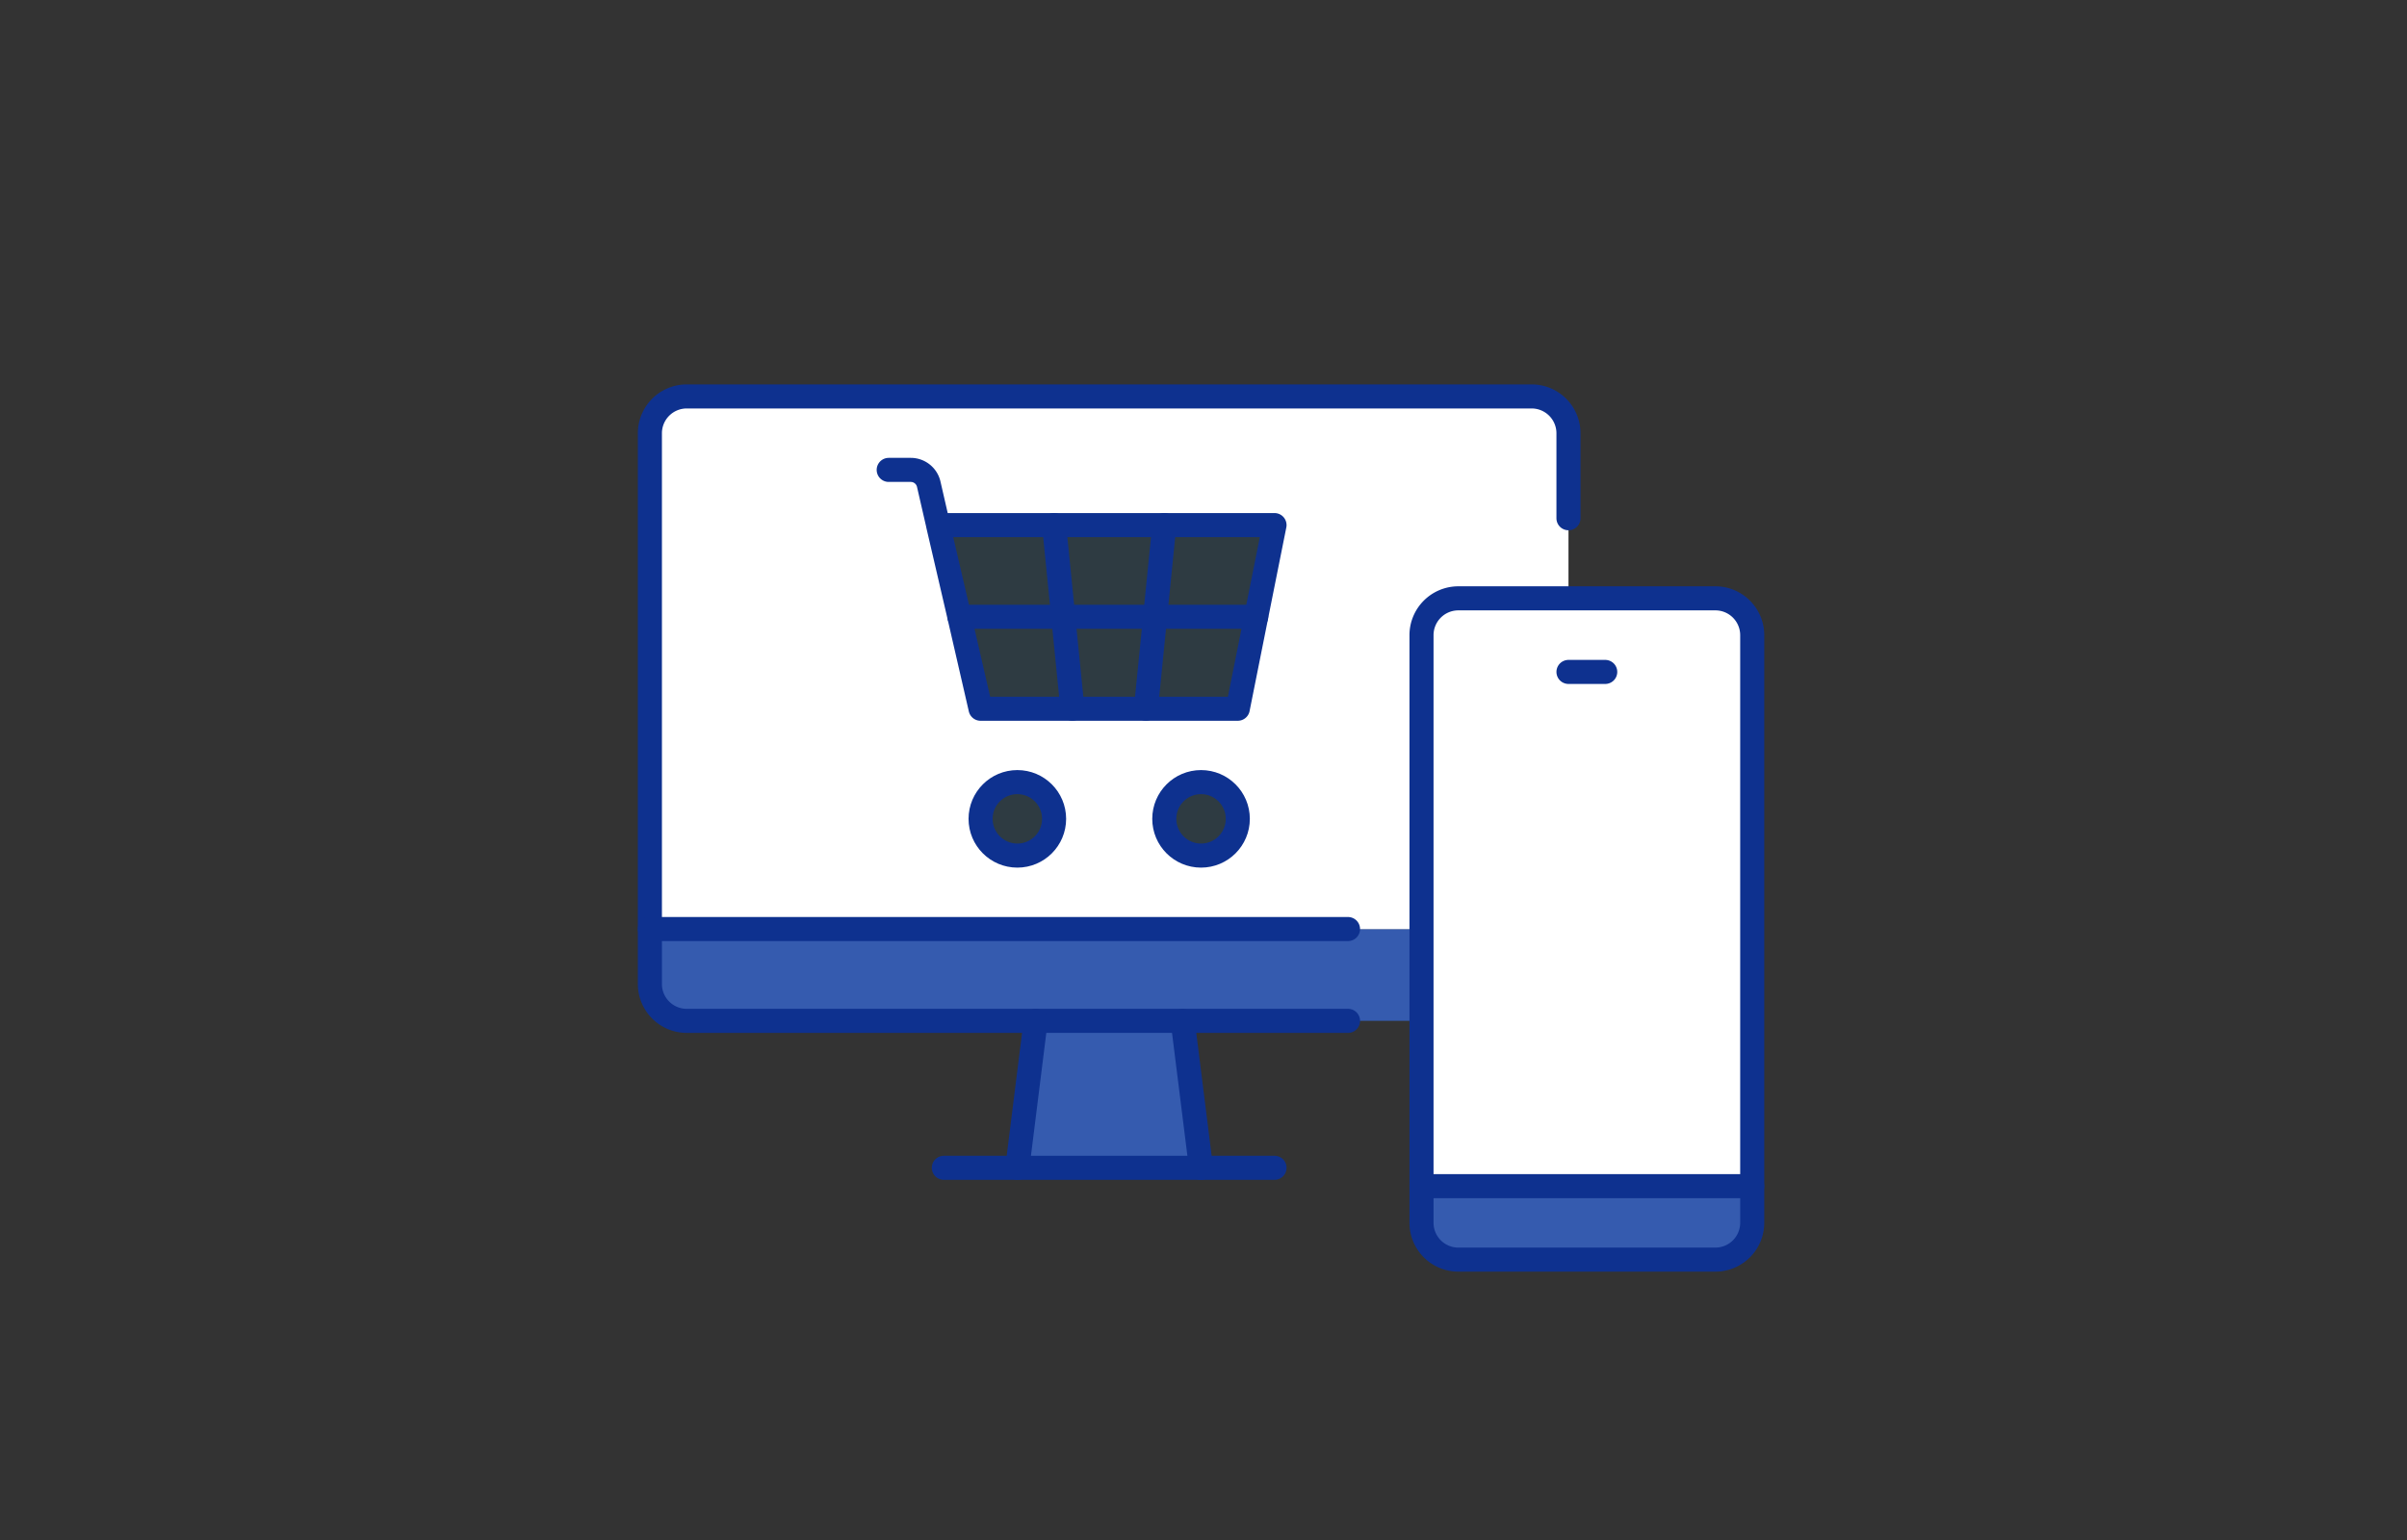 <svg xmlns="http://www.w3.org/2000/svg" width="100" height="64" viewBox="0 0 100 64">
  <rect x="0" y="0" width="100" height="64" fill="#333333" stroke="none"/>
  <g id="グループ_104443" data-name="グループ 104443" transform="translate(-221 -816)">
    <g id="長方形_30181" data-name="長方形 30181" transform="translate(221 816)" fill="#fff" stroke="#707070" stroke-width="1" opacity="0">
      <rect width="100" height="64" stroke="none"/>
      <rect x="0.5" y="0.5" width="99" height="63" fill="none"/>
    </g>
    <g id="グループ_104431" data-name="グループ 104431" transform="translate(247.25 831.725)">
      <path id="パス_3515" data-name="パス 3515" d="M226.277,168.75a1.526,1.526,0,1,1-1.527,1.527,1.531,1.531,0,0,1,1.527-1.527" transform="translate(-202.629 -151.972)" fill="#0086cd" opacity="0.1"/>
      <path id="パス_3516" data-name="パス 3516" d="M146.277,168.75a1.526,1.526,0,1,1-1.527,1.527,1.531,1.531,0,0,1,1.527-1.527" transform="translate(-130.261 -151.972)" fill="#0086cd" opacity="0.1"/>
      <path id="パス_3517" data-name="パス 3517" d="M139.862,96.75l.382,3.816h-3.816l-.878-3.816Z" transform="translate(-121.939 -86.841)" fill="#0086cd" opacity="0.1"/>
      <path id="パス_3518" data-name="パス 3518" d="M184.566,96.75l-.382,3.816h-3.053l-.382-3.816Z" transform="translate(-162.827 -86.841)" fill="#0086cd" opacity="0.1"/>
      <path id="パス_3519" data-name="パス 3519" d="M221.33,96.75l-.763,3.816H216.75l.382-3.816Z" transform="translate(-195.392 -86.841)" fill="#0086cd" opacity="0.1"/>
      <path id="パス_3520" data-name="パス 3520" d="M220.75,60.566l.382-3.816h4.58l-.763,3.816Z" transform="translate(-199.011 -50.657)" fill="#0086cd" opacity="0.1"/>
      <path id="パス_3521" data-name="パス 3521" d="M177.132,60.566l-.382-3.816h4.58l-.382,3.816Z" transform="translate(-159.208 -50.657)" fill="#0086cd" opacity="0.1"/>
      <path id="パス_3522" data-name="パス 3522" d="M131.468,60.566h-4.312l-.885-3.816h4.816Z" transform="translate(-113.545 -50.657)" fill="#0086cd" opacity="0.1"/>
      <path id="パス_3524" data-name="パス 3524" d="M167.619,272.75l.763,6.106H160.75l.763-6.106Z" transform="translate(-144.735 -246.049)" fill="#355baf"/>
      <path id="パス_3525" data-name="パス 3525" d="M32.807,232.75v3.816H2.277A1.531,1.531,0,0,1,.75,235.04v-2.29H32.807Z" transform="translate(0 -209.866)" fill="#355baf"/>
      <path id="パス_3526" data-name="パス 3526" d="M12.725,6.093l.885,3.816.878,3.816H25.174l.763-3.816L26.7,6.093H12.725ZM38.913,9.909v3.053h-4.58a1.531,1.531,0,0,0-1.527,1.527v8.4H.75V2.277A1.531,1.531,0,0,1,2.277.75h35.11a1.531,1.531,0,0,1,1.527,1.527ZM25.174,18.3a1.527,1.527,0,1,0-1.527,1.527A1.531,1.531,0,0,0,25.174,18.3m-7.633,0a1.527,1.527,0,1,0-1.527,1.527A1.531,1.531,0,0,0,17.542,18.3" fill="#fff"/>
      <path id="パス_3528" data-name="パス 3528" d="M38.913,5.812V2.277A1.531,1.531,0,0,0,37.386.75H2.277A1.531,1.531,0,0,0,.75,2.277v22.9A1.531,1.531,0,0,0,2.277,26.7H29.754" fill="none" stroke="#0e318f" stroke-linecap="round" stroke-linejoin="round" stroke-width="1"/>
      <line id="線_787" data-name="線 787" x2="29.004" transform="translate(0.75 22.884)" fill="none" stroke="#0e318f" stroke-linecap="round" stroke-linejoin="round" stroke-width="1"/>
      <path id="パス_3529" data-name="パス 3529" d="M142.489,336.75H128.75" transform="translate(-115.788 -303.943)" fill="none" stroke="#0e318f" stroke-linecap="round" stroke-linejoin="round" stroke-width="1"/>
      <line id="線_788" data-name="線 788" x1="0.763" y1="6.106" transform="translate(22.884 26.701)" fill="none" stroke="#0e318f" stroke-linecap="round" stroke-linejoin="round" stroke-width="1"/>
      <line id="線_789" data-name="線 789" y1="6.106" x2="0.763" transform="translate(16.015 26.701)" fill="none" stroke="#0e318f" stroke-linecap="round" stroke-linejoin="round" stroke-width="1"/>
      <g id="グループ_104433" data-name="グループ 104433" transform="translate(32.807 9.146)">
        <path id="パス_3523" data-name="パス 3523" d="M350.489,384.75v1.527a1.531,1.531,0,0,1-1.527,1.527H338.277a1.531,1.531,0,0,1-1.527-1.527V384.75Z" transform="translate(-336.75 -360.326)" fill="#355baf"/>
        <path id="パス_3527" data-name="パス 3527" d="M350.489,130.277v22.9H336.75v-22.9a1.531,1.531,0,0,1,1.527-1.527h10.686a1.531,1.531,0,0,1,1.527,1.527" transform="translate(-336.75 -128.75)" fill="#fff"/>
        <path id="パス_3530" data-name="パス 3530" d="M336.75,138.672v-8.4a1.531,1.531,0,0,1,1.527-1.527h10.686a1.531,1.531,0,0,1,1.527,1.527V154.7a1.531,1.531,0,0,1-1.527,1.527H338.277a1.531,1.531,0,0,1-1.527-1.527V138.672Z" transform="translate(-336.75 -128.75)" fill="none" stroke="#0e318f" stroke-linecap="round" stroke-linejoin="round" stroke-width="1"/>
        <line id="線_790" data-name="線 790" x1="13.739" transform="translate(0 24.424)" fill="none" stroke="#0e318f" stroke-linecap="round" stroke-linejoin="round" stroke-width="1"/>
        <line id="線_791" data-name="線 791" x1="1.527" transform="translate(6.106 3.053)" fill="none" stroke="#0e318f" stroke-linecap="round" stroke-linejoin="round" stroke-width="1"/>
      </g>
      <circle id="楕円形_223" data-name="楕円形 223" cx="1.527" cy="1.527" r="1.527" transform="translate(22.121 16.778)" fill="none" stroke="#0e318f" stroke-linecap="round" stroke-linejoin="round" stroke-width="1"/>
      <circle id="楕円形_224" data-name="楕円形 224" cx="1.527" cy="1.527" r="1.527" transform="translate(14.489 16.778)" fill="none" stroke="#0e318f" stroke-linecap="round" stroke-linejoin="round" stroke-width="1"/>
      <path id="パス_3531" data-name="パス 3531" d="M147.877,96.75H135.55" transform="translate(-121.939 -86.841)" fill="none" stroke="#0e318f" stroke-linecap="round" stroke-linejoin="round" stroke-width="1"/>
      <path id="パス_3532" data-name="パス 3532" d="M104.75,32.75h.916a.767.767,0,0,1,.748.6l.389,1.694h13.975l-.763,3.816-.763,3.816H108.566l-.878-3.816L106.8,35.04" transform="translate(-94.078 -28.947)" fill="none" stroke="#0e318f" stroke-linecap="round" stroke-linejoin="round" stroke-width="1"/>
      <path id="パス_3533" data-name="パス 3533" d="M216.75,64.383l.382-3.816.382-3.816" transform="translate(-195.392 -50.657)" fill="none" stroke="#0e318f" stroke-linecap="round" stroke-linejoin="round" stroke-width="1"/>
      <path id="パス_3534" data-name="パス 3534" d="M177.513,64.383l-.382-3.816-.382-3.816" transform="translate(-159.208 -50.657)" fill="none" stroke="#0e318f" stroke-linecap="round" stroke-linejoin="round" stroke-width="1"/>
    </g>
  </g>
</svg>
